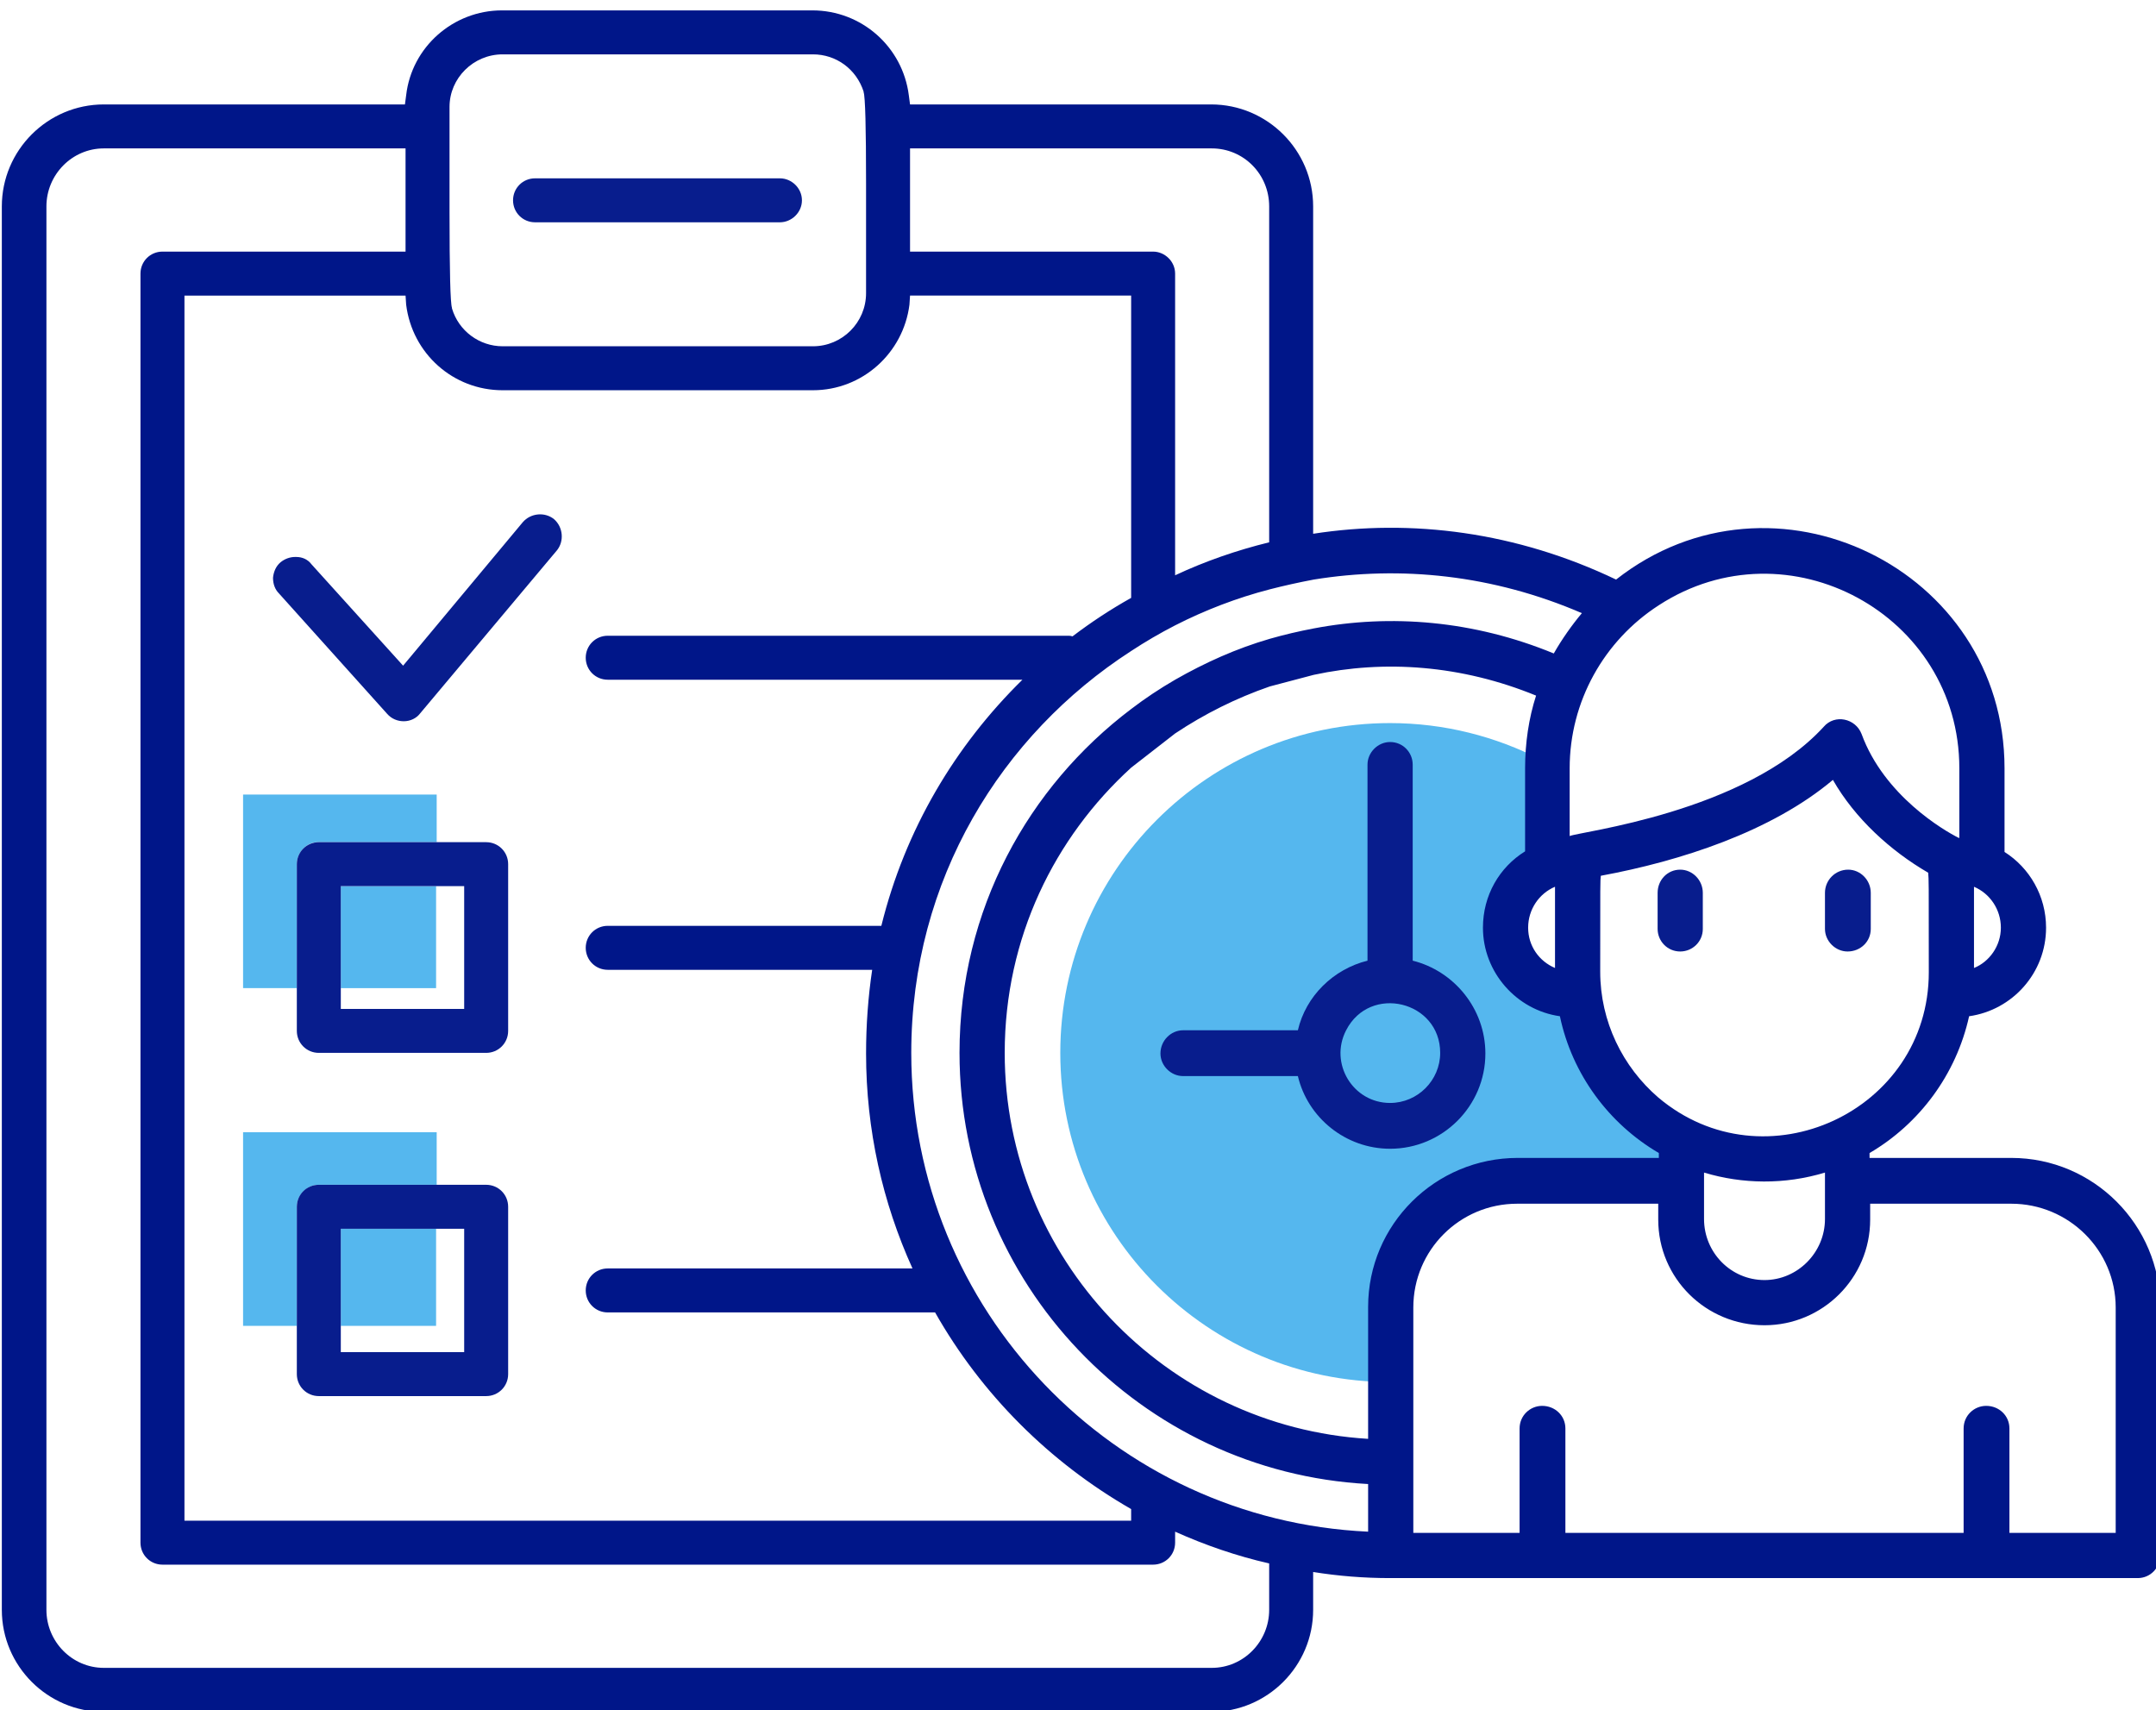 <svg version="1.2" xmlns="http://www.w3.org/2000/svg" viewBox="0 0 353 280" width="353" height="280"><style>.a{fill:#55b7ee}.b{fill:none}.c{fill:#081d8d}.d{fill:#001689}</style><path class="a" d="m252.3 124.4l1 15-6 5.8 0.5 9.6 6 9.5 6.8 8.2 14.5 13.6v5l-3.6 3.2-14.5-0.8-18.6 2.7-10.8 11v19.1c-29.8 0-54-24.1-54-53.9 0-29.8 24.2-54 54-54 8.9 0 17.3 2.2 24.7 6z"/><path class="b" d="m74 50.5l-0.1-0.1q-0.3-1.1-0.3-15.8c0-4.3 0-9.8 0-17.1 0-4.7 3.8-8.6 8.6-8.6h50.9c3.7 0 7.1 2.4 8.2 6.1l0.1 0.1q0.3 1.1 0.3 15c0 4.4 0 10.2 0 17.9 0 4.8-3.9 8.7-8.6 8.7h-50.9c-3.8 0-7.1-2.5-8.3-6.2zm13.7-21.3h40c2 0 3.7 1.6 3.7 3.6 0 2-1.7 3.6-3.7 3.6h-40c-2 0-3.6-1.6-3.6-3.6 0-2 1.6-3.6 3.6-3.6z"/><path class="b" d="m227.6 180.6c-6.1 0-10-6.5-7.2-11.9 3.9-7.6 15.4-4.8 15.4 3.7 0 4.5-3.7 8.2-8.2 8.2z"/><path class="b" d="m192.3 120.1c4.7-3.2 10-5.8 15.5-7.6l7.1-2c11.7-2.4 24.3-1.6 36.5 3.4-1.2 3.8-1.9 7.8-1.9 12v13.6c-4.1 2.6-6.9 7.2-6.9 12.4 0 7.4 5.5 13.5 12.7 14.5 2 9.5 8 17.6 16.1 22.4v0.8h-23c-13.5 0-24.5 11-24.5 24.5v21.5c-33.1-2-59.5-29.5-59.5-63.1 0-19 8.2-35.4 20.7-46.8l7.2-5.6zm31.6 37.2v-32.1c0-2 1.7-3.7 3.8-3.7 2 0 3.7 1.7 3.7 3.7v32.1c6.8 1.7 11.9 7.8 11.9 15.1 0 8.6-7 15.6-15.6 15.6-7.4 0-13.5-5-15.2-11.8h-18.7c-2.1 0-3.7-1.7-3.7-3.8 0-2 1.6-3.7 3.7-3.7h18.7c1.4-5.6 5.8-10 11.4-11.4z"/><path class="b" d="m188.7 256.2c2 0 3.6-1.6 3.6-3.6v-1.9q7.4 3.4 15.5 5.3v7.6c0 5.2-4.3 9.5-9.5 9.5h-181.3c-5.3 0-9.5-4.3-9.5-9.5v-229.8c0-5.2 4.2-9.5 9.5-9.5h49.4v16.9h-39.8c-2 0-3.6 1.6-3.6 3.6v207.8c0 2 1.6 3.6 3.6 3.6h162.1z"/><path class="b" d="m55.8 217.1h15.7v-15.9h4.5v20.2h-20.2v-4.3z"/><path class="b" d="m55.8 161.8h15.7v-16.7h4.5v20.1h-20.2v-3.4z"/><path class="b" d="m185.1 116.1c-16.8 12.7-28.1 32.8-28.1 56.3 0 37.8 29.7 68.7 66.9 70.6v7.9c-41.6-2-74.8-36.4-74.8-78.5 0-28.4 14.8-52.1 36-65.8 0 0 0 9.5 0 9.5z"/><path class="b" d="m185.1 48.4v49.5q-5 2.8-9.6 6.3-0.3-0.1-0.6-0.1h-75.5c-2 0-3.6 1.6-3.6 3.6 0 2 1.6 3.6 3.6 3.6h67.9c-11 10.8-19.2 24.5-23.1 40.3h-44.8c-2 0-3.6 1.6-3.6 3.6 0 2 1.6 3.6 3.6 3.6h43.3q-1 6.6-1 13.6c0 12.6 2.7 24.5 7.6 35.3h-49.9c-2 0-3.6 1.6-3.6 3.6 0 2 1.6 3.6 3.6 3.6h53.6c7.6 13.4 18.7 24.5 32.1 32.2v1.9h-154.9v-200.6h36.1l0.1 1.4c1 8 7.7 14.1 15.8 14.1h50.8c8.1 0 14.9-6.1 15.8-14l0.1-1.5h36.2zm-101.9 176.6c0 2-1.6 3.6-3.6 3.6h-27.4c-1.9 0-3.6-1.6-3.6-3.6v-7.9h-8.8v-31.7h31.7v8.6h8.1c2 0 3.6 1.7 3.6 3.7zm0-56.2c0 2-1.6 3.6-3.6 3.6h-27.4c-1.9 0-3.6-1.6-3.6-3.6v-7.1h-8.8v-31.6h31.7v7.7h8.1c2 0 3.6 1.6 3.6 3.6zm8-78.6l-22.4 26.6c-0.6 0.8-1.6 1.3-2.7 1.3-1 0-2-0.4-2.7-1.2l-17.7-19.7c-0.6-0.7-1-1.6-0.9-2.6 0-0.9 0.4-1.8 1.2-2.5 0.6-0.6 1.5-0.9 2.4-0.9q0.1 0 0.2 0c0.9 0.1 1.8 0.5 2.5 1.2l14.9 16.6 19.7-23.5c1.3-1.5 3.5-1.7 5.1-0.4 1.5 1.3 1.7 3.5 0.4 5.1z"/><path class="b" d="m192.3 102.4c4.9-2.5 10.1-4.5 15.5-5.9v8.1c-5.5 1.7-10.6 3.9-15.5 6.7 0 0 0-8.9 0-8.9z"/><path class="b" d="m207.8 88.9q-8 1.9-15.5 5.3v-49.4c0-2-1.6-3.6-3.6-3.6h-39.8v-16.9h49.4c5.2 0 9.4 4.3 9.4 9.5v55.1z"/><path class="b" d="m215 94.9c14.1-2.3 29.3-0.8 43.9 5.5-1.6 1.9-3.3 4.3-4.6 6.6-13.1-5.4-26.7-6.5-39.3-4.1z"/><path class="b" d="m257 137v-11.2c0-10.9 5.6-20.9 14.6-26.7 21.1-13.7 49.1 1.5 49.1 26.7v11.4q0 0-0.1 0c-2.4-1.2-12.2-6.9-15.9-17-0.9-2.6-4.3-3.3-6.2-1.2-12.9 14.1-40.2 17.3-41.5 18z"/><path class="b" d="m315.7 159.2c0 22.8-26.8 35.3-44.2 20.5-5.9-5-9.5-12.3-9.5-20.6 0-15-0.1-14.7 0-15.6 13-2.5 27.9-7.3 38.1-15.7 3.5 6.2 9.3 11.6 15.5 15.2 0.1 1.2 0.1 0.6 0.1 16.2zm-16.9-13.1c0-2 1.7-3.7 3.8-3.7 2 0 3.7 1.7 3.7 3.7v6c0 2-1.7 3.7-3.7 3.7-2.1 0-3.8-1.7-3.8-3.7zm-27.4 0c0-2.1 1.6-3.7 3.7-3.7 2.1 0 3.7 1.6 3.7 3.7v5.9c0 2.1-1.6 3.7-3.7 3.7-2.1 0-3.7-1.6-3.7-3.7z"/><path class="b" d="m329.3 197c9.4 0 17 7.7 17 17.1v36.8h-17.4v-17c0-2.1-1.7-3.8-3.7-3.8-2.1 0-3.7 1.7-3.7 3.8v17h-65.3v-17c0-2.1-1.6-3.8-3.7-3.8-2.1 0-3.7 1.7-3.7 3.8v17h-17.4v-36.8c0-9.4 7.6-17.1 17-17.1h23.1v2.7c0 9.5 7.7 17.3 17.3 17.3 9.6 0 17.3-7.8 17.3-17.3v-2.7h23.2z"/><path class="b" d="m298.7 192.1v7.6c0 5.4-4.4 9.9-9.9 9.9-5.5 0-9.9-4.5-9.9-9.9v-7.7c6.3 1.9 13.3 2 19.8 0.1z"/><path class="b" d="m323.1 158.5v-13.3c2.6 1.1 4.5 3.7 4.5 6.7 0 3-2 5.6-4.5 6.6z"/><path class="b" d="m250.1 151.9c0-3 1.8-5.6 4.4-6.7v13.4c-2.6-1.1-4.4-3.7-4.4-6.7z"/><path class="a" d="m55.8 145.1h15.6v16.7h-15.6z"/><path class="a" d="m48.6 141.5v20.3h-8.8v-31.7h31.7v7.8h-19.3c-1.9-0.1-3.6 1.6-3.6 3.6z"/><path class="a" d="m48.6 197.6v19.5h-8.8v-31.7h31.7v8.6h-19.3c-1.9 0-3.6 1.6-3.6 3.6z"/><path class="a" d="m55.8 201.2h15.6v15.9h-15.6z"/><path fill-rule="evenodd" class="c" d="m231.3 157.3c6.8 1.7 11.9 7.9 11.9 15.2 0 8.6-7 15.6-15.6 15.6-7.3 0-13.5-5.1-15.1-11.9h-18.8c-2 0-3.7-1.7-3.7-3.7 0-2.1 1.7-3.8 3.7-3.8h18.8c1.3-5.6 5.8-10 11.4-11.4v-32.1c0-2 1.7-3.7 3.7-3.7 2.1 0 3.7 1.7 3.7 3.7v32.1zm-3.7 23.3c4.5 0 8.2-3.7 8.2-8.2 0-8.5-11.5-11.3-15.4-3.7-2.8 5.4 1.1 11.9 7.2 11.9z"/><path fill-rule="evenodd" class="d" d="m329.3 189.6c13.5 0 24.4 11 24.4 24.4v40.6c0 2.1-1.6 3.8-3.7 3.8h-122.4q-6.4 0-12.6-1v6.2c0 9.2-7.5 16.7-16.7 16.7h-181.3c-9.2 0-16.7-7.5-16.7-16.7v-229.8c0-9.2 7.5-16.7 16.7-16.7h49.3l0.2-1.5c0.9-7.9 7.7-13.9 15.7-13.9h50.8c8.1 0 14.8 6 15.8 13.9l0.2 1.5h49.3c9.2 0 16.7 7.5 16.7 16.7v53.6c16.1-2.5 33.3-0.3 49.6 7.5 25.7-20.2 63.6-1.8 63.6 30.9v13.7c4.1 2.6 6.8 7.2 6.8 12.4 0 7.4-5.5 13.5-12.6 14.5-2.1 9.5-8.1 17.6-16.3 22.4v0.8zm-6.1-31.1c2.5-1 4.4-3.6 4.4-6.6 0-3-1.8-5.6-4.4-6.7zm-7.4 0.7c0-15.7 0-15-0.1-16.3-6.2-3.6-12-8.9-15.6-15.2-10.1 8.5-25 13.3-38 15.7-0.1 1-0.1 0.6-0.1 15.7 0 8.2 3.7 15.6 9.5 20.6 17.4 14.7 44.3 2.3 44.3-20.5zm-36.8 32.8v7.6c0 5.5 4.4 10 9.9 10 5.4 0 9.9-4.5 9.9-10v-7.6c-6.6 2-13.5 1.9-19.8 0zm-22-66.2v11.1c1.4-0.7 28.7-3.8 41.6-17.9 1.8-2.1 5.2-1.4 6.2 1.2 3.7 10.1 13.5 15.8 15.9 17 0 0 0.1 0 0.1 0v-11.4c0-25.2-28.1-40.4-49.2-26.7-9 5.8-14.6 15.8-14.6 26.7zm-108-101.5v16.9h39.8c1.9 0 3.6 1.6 3.6 3.6v49.4c4.9-2.3 10.1-4.1 15.4-5.4v-55c0-5.3-4.2-9.5-9.4-9.5h-49.4zm-75 26.1v0.1c1.1 3.7 4.5 6.2 8.3 6.2h50.8c4.8 0 8.7-3.9 8.7-8.7 0-7.7 0-13.5 0-17.9q0-13.9-0.4-15v-0.1c-1.2-3.7-4.5-6.1-8.3-6.1h-50.8c-4.8 0-8.7 3.9-8.7 8.6 0 7.3 0 12.8 0 17.1q0 14.7 0.4 15.8zm133.8 205.6c-5.3-1.2-10.5-3-15.4-5.2v1.8c0 2-1.6 3.6-3.6 3.6h-162.2c-2 0-3.6-1.6-3.6-3.6v-207.8c0-2 1.6-3.6 3.6-3.6h39.8v-16.9h-49.4c-5.2 0-9.4 4.3-9.4 9.5v229.8c0 5.2 4.2 9.5 9.4 9.5h181.4c5.2 0 9.4-4.3 9.4-9.5 0 0 0-7.6 0-7.6zm-125.5-192.1c-8.1 0-14.8-6-15.8-14l-0.1-1.5h-36.2v200.6h155v-1.9c-13.4-7.7-24.5-18.8-32.1-32.2h-53.6c-2 0-3.6-1.6-3.6-3.6 0-2 1.6-3.6 3.6-3.6h49.9c-4.9-10.8-7.6-22.7-7.6-35.2q0-7 1-13.7h-43.3c-2 0-3.6-1.6-3.6-3.6 0-2 1.6-3.6 3.6-3.6h44.8c3.9-15.8 12.1-29.5 23.1-40.3h-67.9c-2 0-3.6-1.6-3.6-3.6 0-2 1.6-3.6 3.6-3.6h75.5q0.3 0 0.6 0.1 4.6-3.5 9.6-6.3v-49.5h-36.2l-0.1 1.5c-1 7.9-7.7 14-15.8 14h-50.8zm141.7 179.1c-37.2-2-66.9-32.9-66.9-70.6 0-23.5 11.3-43.6 28.1-56.3q3.4-2.6 7.2-4.8c4.9-2.8 10-5.1 15.5-6.7q3.5-1 7.2-1.7c12.6-2.4 26.2-1.3 39.3 4.1 1.3-2.3 3-4.7 4.6-6.6-14.6-6.3-29.7-7.8-43.9-5.5q-3.7 0.7-7.2 1.6c-5.4 1.4-10.6 3.4-15.5 5.9q-3.7 1.9-7.2 4.2c-21.2 13.7-36 37.4-36 65.8 0 42.1 33.2 76.5 74.8 78.4 0 0 0-7.8 0-7.8zm0-29c0-13.5 11-24.4 24.5-24.4h23.1v-0.8c-8.2-4.8-14.2-12.9-16.2-22.4-7.1-1-12.6-7.2-12.6-14.5 0-5.3 2.7-9.9 6.9-12.5v-13.6c0-4.1 0.6-8.2 1.8-11.9-12.2-5-24.8-5.9-36.4-3.4l-7.2 1.9c-5.5 1.9-10.7 4.5-15.5 7.7l-7.2 5.6c-12.5 11.4-20.7 27.8-20.7 46.7 0 33.7 26.4 61.2 59.5 63.2v-21.6zm30.6-68.8c-2.6 1.1-4.4 3.7-4.4 6.7 0 3 1.8 5.5 4.4 6.6zm91.8 105.8v-36.9c0-9.4-7.7-17-17.1-17h-23.1v2.6c0 9.6-7.8 17.3-17.3 17.3-9.6 0-17.4-7.7-17.4-17.3v-2.6h-23.1c-9.4 0-17 7.6-17 17v36.9h17.4v-17.1c0-2.1 1.7-3.7 3.7-3.7 2.1 0 3.8 1.6 3.8 3.7v17.1h65.2v-17.1c0-2.1 1.7-3.7 3.7-3.7 2.1 0 3.8 1.6 3.8 3.7v17.1z"/><path class="c" d="m278.8 146.2v5.9c0 2.1-1.7 3.7-3.7 3.7-2.1 0-3.7-1.7-3.7-3.7v-5.9c0-2.1 1.6-3.8 3.7-3.8 2 0 3.7 1.7 3.7 3.8z"/><path class="c" d="m306.3 146.2v5.9c0 2.1-1.7 3.7-3.8 3.7-2 0-3.7-1.7-3.7-3.7v-5.9c0-2.1 1.7-3.8 3.8-3.8 2 0 3.7 1.7 3.7 3.8z"/><path class="c" d="m51 92.4l15 16.6 19.6-23.5c1.3-1.5 3.6-1.7 5.1-0.5 1.5 1.3 1.7 3.6 0.5 5.1l-22.4 26.7c-0.6 0.8-1.6 1.3-2.7 1.3-1 0-2-0.4-2.7-1.2l-17.7-19.7c-0.7-0.7-1-1.6-1-2.6 0.1-1 0.5-1.9 1.2-2.5 0.7-0.6 1.6-0.9 2.4-0.9q0.1 0 0.2 0c1 0 1.9 0.4 2.5 1.2z"/><path fill-rule="evenodd" class="c" d="m83.2 141.5v27.3c0 2-1.6 3.6-3.6 3.6h-27.4c-2 0-3.6-1.6-3.6-3.6v-27.3c0-2 1.6-3.6 3.6-3.6h27.4c2 0 3.6 1.6 3.6 3.6zm-7.2 3.6h-20.2v20.1h20.2z"/><path fill-rule="evenodd" class="c" d="m83.2 197.6v27.4c0 2-1.6 3.6-3.6 3.6h-27.4c-2 0-3.6-1.6-3.6-3.6v-27.4c0-2 1.6-3.6 3.6-3.6h27.4c2 0 3.6 1.6 3.6 3.6zm-7.2 3.6h-20.2v20.2h20.2z"/><path class="c" d="m84 32.8c0-2 1.6-3.6 3.6-3.6h40.1c1.9 0 3.6 1.6 3.6 3.6 0 2-1.7 3.6-3.6 3.6h-40.1c-2 0-3.6-1.6-3.6-3.6z"/></svg>